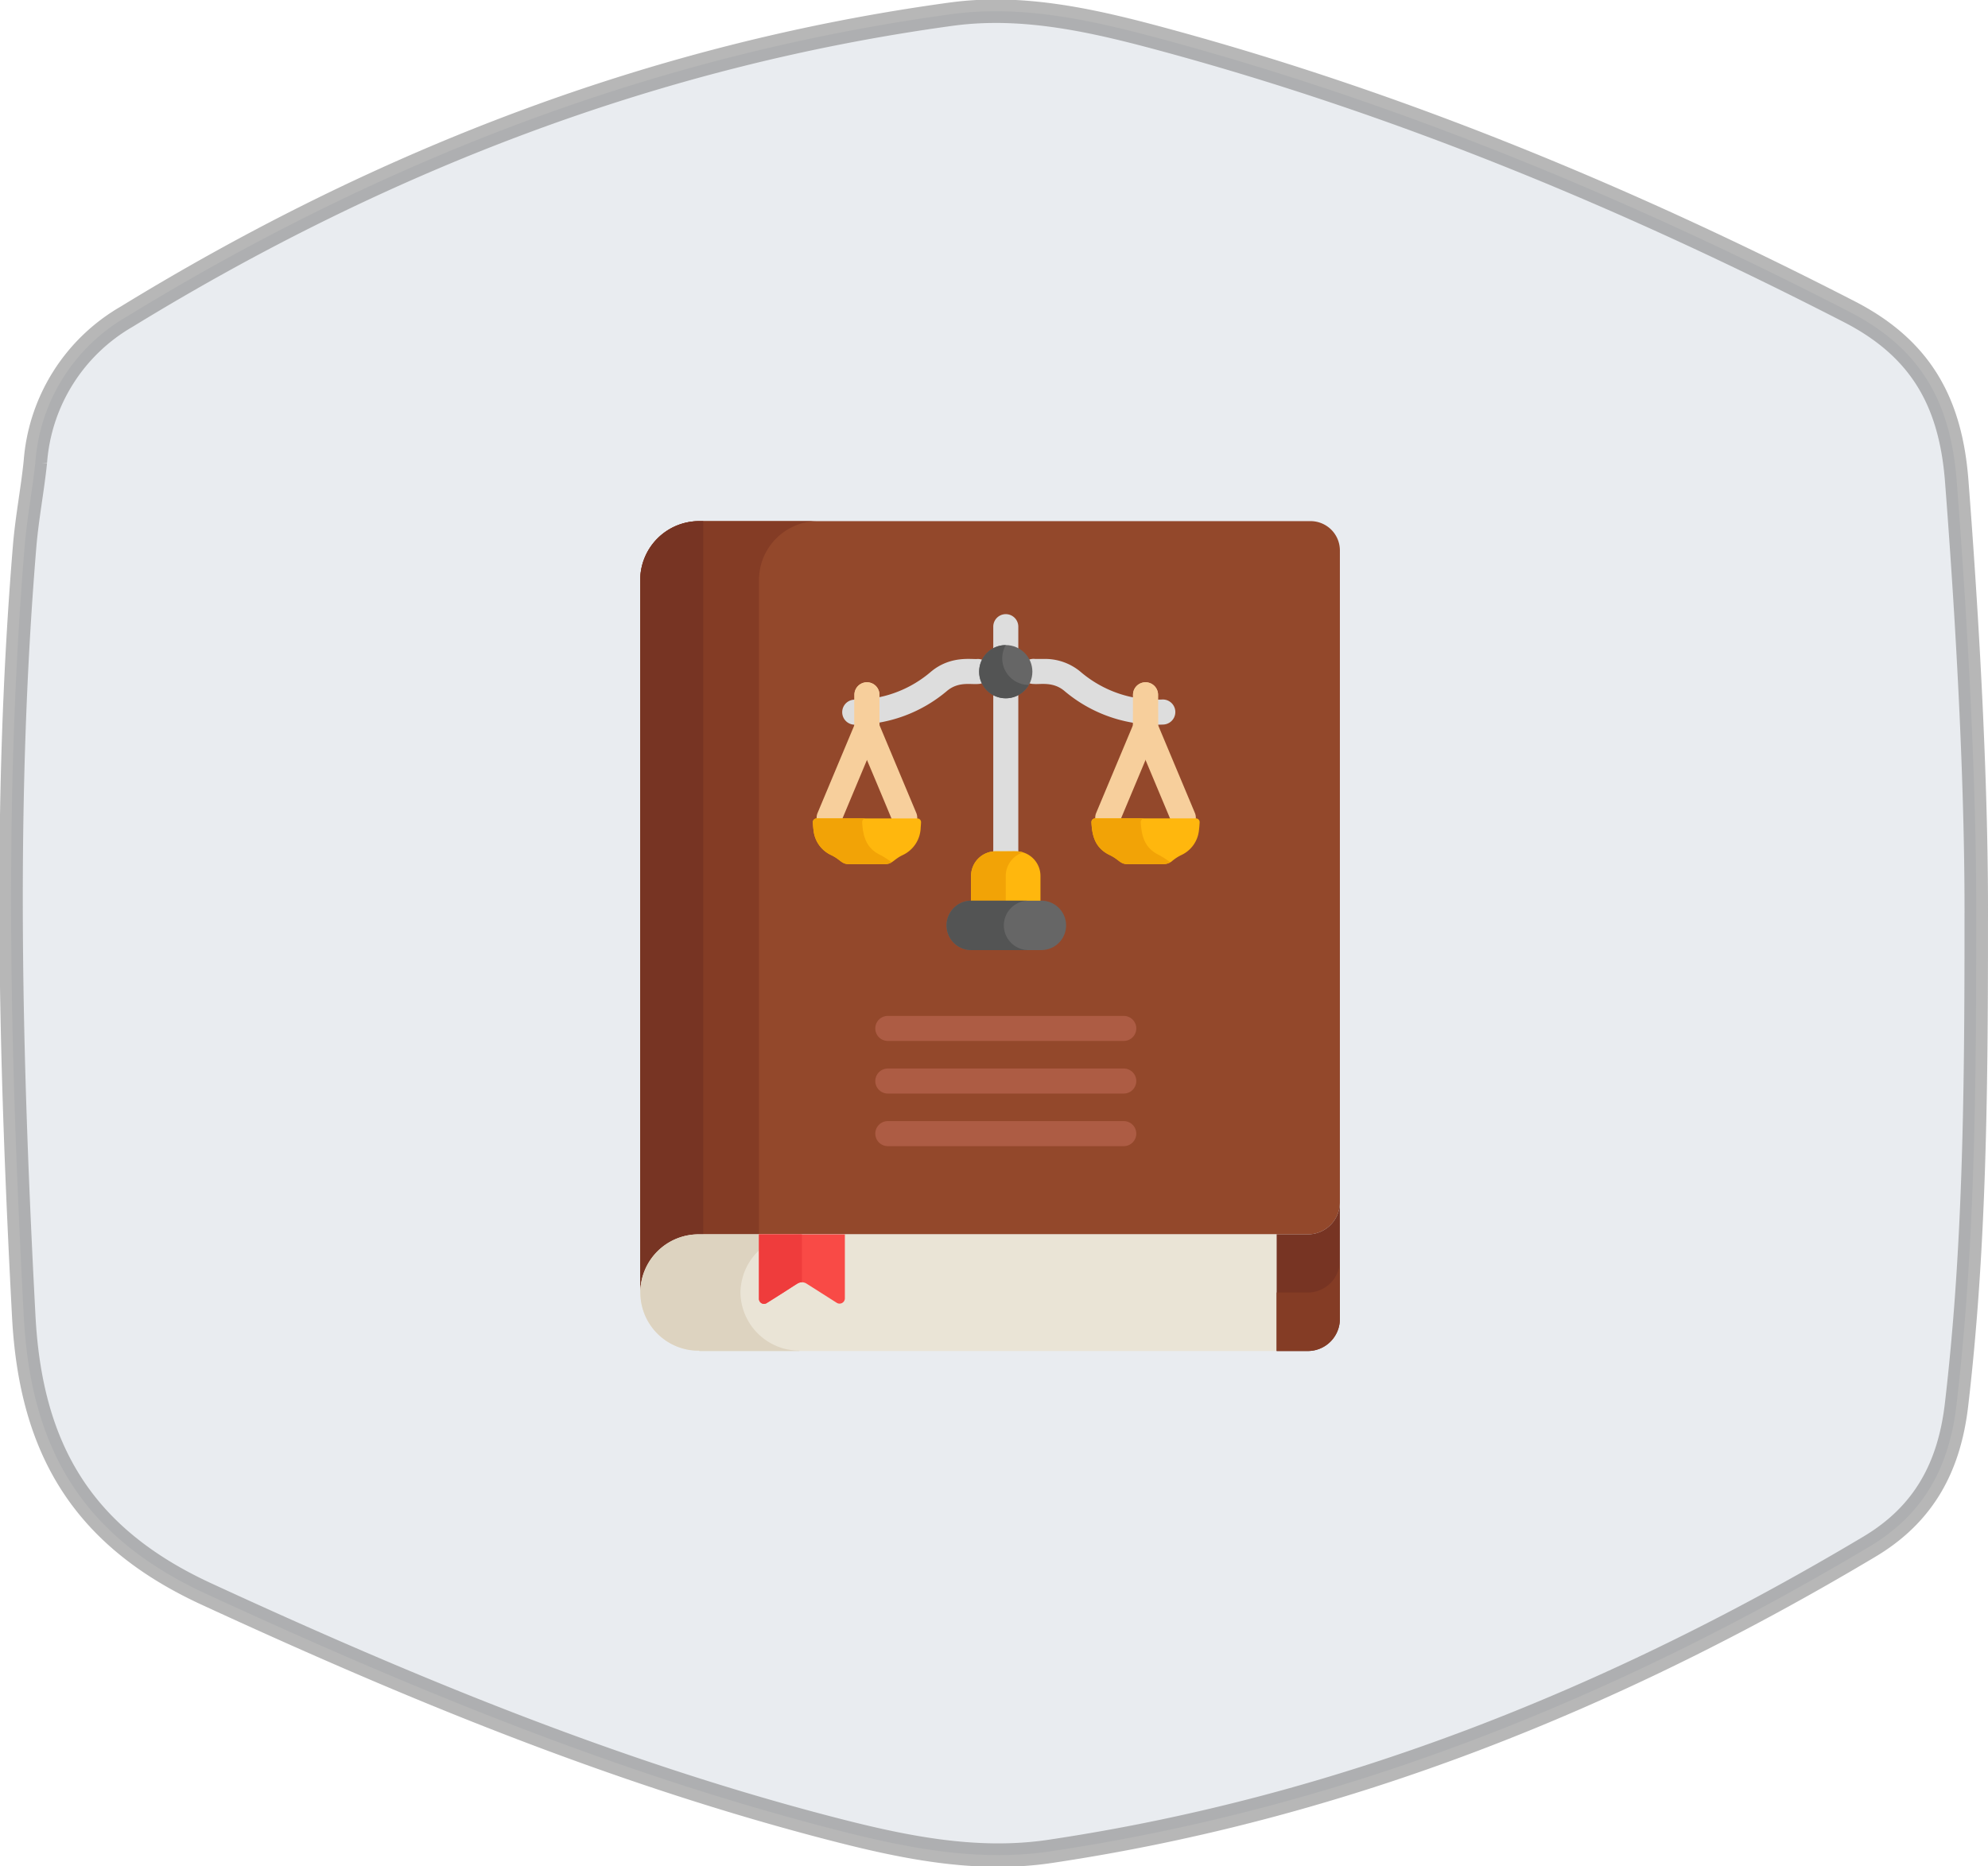 <svg xmlns="http://www.w3.org/2000/svg" width="254.048" height="238.542" viewBox="0 0 254.048 238.542">
  <g id="Group_549" data-name="Group 549" transform="translate(-255.588 -1318.43)">
    <path id="Path_2020" data-name="Path 2020" d="M285.617,523.924c.014,23.187-.273,42.452-2.522,61.653-.93,7.927-4.156,13.959-11.122,18.115-32.524,19.4-67.085,33.34-104.705,38.952-9.581,1.429-19.011-.577-28.268-2.987-27.564-7.175-53.7-17.988-79.544-29.907-15.882-7.324-22.459-18.57-23.35-35.521-1.728-32.847-2.6-65.637.119-98.452.3-3.582.994-7.131,1.366-10.71a23.446,23.446,0,0,1,11.685-18.59c32.536-19.929,67.429-33.466,105.336-38.652,9.366-1.281,18.551.9,27.584,3.355,30.379,8.268,59.228,20.291,87.208,34.676,9.3,4.784,12.958,11.763,13.72,21.643C284.671,487.585,285.688,507.678,285.617,523.924Z" transform="translate(222.516 912.418)" fill="#dce1e6" stroke="#898989" stroke-miterlimit="10" stroke-width="3" opacity="0.602"/>
    <g id="law-book" transform="translate(297.193 1385.038)">
      <path id="Path_2068" data-name="Path 2068" d="M47.748,0a7.536,7.536,0,0,0-7.536,7.454h0V98.592a7.538,7.538,0,0,1,7.537-7.432h77.778a4.093,4.093,0,0,0,4.093-4.093V3.747A3.747,3.747,0,0,0,125.871,0Z" fill="#93482b"/>
      <path id="Path_2069" data-name="Path 2069" d="M55.386,7.454h0A7.535,7.535,0,0,1,62.922,0H47.749a7.536,7.536,0,0,0-7.536,7.454h0V98.592a7.538,7.538,0,0,1,7.537-7.432h7.637Z" transform="translate(-0.001 0)" fill="#843c25"/>
      <path id="Path_2070" data-name="Path 2070" d="M48.265,0h-.516a7.536,7.536,0,0,0-7.536,7.454h0V98.592a7.538,7.538,0,0,1,7.537-7.432h.516Z" transform="translate(-0.001)" fill="#773423"/>
      <g id="Group_542" data-name="Group 542" transform="translate(66.022 17.602)">
        <path id="Path_2071" data-name="Path 2071" d="M280.682,89.082c-1.465-1.246-3.091-.82-3.954-.905a1.605,1.605,0,1,1,.171-3.2h1.284a7.059,7.059,0,0,1,4.572,1.667,14.834,14.834,0,0,0,10.415,3.519,1.6,1.6,0,0,1,.141,3.2A18.2,18.2,0,0,1,280.682,89.082Z" transform="translate(-252.272 -84.967)" fill="#ddd"/>
        <path id="Path_2072" data-name="Path 2072" d="M166.4,93.4a1.6,1.6,0,1,1,0-3.2,14.772,14.772,0,0,0,9.7-3.535c2.533-2.154,5.274-1.574,6.027-1.667a1.6,1.6,0,0,1,0,3.2c-.886.087-2.482-.346-3.953.9A18.2,18.2,0,0,1,166.4,93.4Z" transform="translate(-164.801 -84.984)" fill="#ddd"/>
      </g>
      <g id="Group_543" data-name="Group 543" transform="translate(62.752 20.594)">
        <path id="Path_2073" data-name="Path 2073" d="M322.463,118.33a1.6,1.6,0,0,1-1.476-2.22l4.706-11.23v-3.87a1.6,1.6,0,0,1,3.2,0c-.039,4.236.092,4.293-.124,4.811l-4.83,11.526A1.6,1.6,0,0,1,322.463,118.33Z" transform="translate(-285.261 -99.41)" fill="#f7cf9c"/>
        <path id="Path_2074" data-name="Path 2074" d="M349.12,117.349l-4.83-11.526c-.217-.518-.085-.565-.124-4.811a1.6,1.6,0,1,1,3.2,0v3.87l4.706,11.23a1.6,1.6,0,0,1-2.953,1.237Z" transform="translate(-303.734 -99.411)" fill="#f7cf9c"/>
        <path id="Path_2075" data-name="Path 2075" d="M150,118.211a1.6,1.6,0,0,1-.858-2.095l4.705-11.229v-3.87a1.6,1.6,0,1,1,3.2,0c-.039,4.236.092,4.292-.124,4.81L152.1,117.353A1.6,1.6,0,0,1,150,118.211Z" transform="translate(-149.018 -99.416)" fill="#f7cf9c"/>
        <path id="Path_2076" data-name="Path 2076" d="M177.286,117.353c-4.985-12.006-4.954-11.557-4.954-12.144v-4.192a1.6,1.6,0,0,1,3.2,0v3.87l4.705,11.229a1.6,1.6,0,0,1-2.953,1.237Z" transform="translate(-167.502 -99.416)" fill="#f7cf9c"/>
      </g>
      <g id="Group_544" data-name="Group 544" transform="translate(62.266 37.992)">
        <path id="Path_2077" data-name="Path 2077" d="M330.037,188.068a3.916,3.916,0,0,0,2.216-3.009c.086-.6.107-1.182.106-1.171a.482.482,0,0,0-.482-.5H319.014a.482.482,0,0,0-.483.5c.077,1.858.549,3.329,2.341,4.191,1.2.572,1.319,1.154,2.242,1.154h4.662a1.776,1.776,0,0,0,1.027-.355A5.449,5.449,0,0,1,330.037,188.068Z" transform="translate(-282.928 -183.388)" fill="#ffb70d"/>
        <path id="Path_2078" data-name="Path 2078" d="M158.18,188.068a3.988,3.988,0,0,0,2.275-3.5c.034-.346.049-.712.048-.676a.482.482,0,0,0-.482-.5H147.156a.486.486,0,0,0-.482.5,11.851,11.851,0,0,0,.127,1.3,3.916,3.916,0,0,0,2.214,2.889c1.2.571,1.317,1.154,2.242,1.154h4.662C156.85,189.232,156.993,188.627,158.18,188.068Z" transform="translate(-146.671 -183.388)" fill="#ffb70d"/>
      </g>
      <path id="Path_2079" data-name="Path 2079" d="M155.3,188.068c-1.741-.822-2.224-2.294-2.323-4.181a.482.482,0,0,1,.483-.5h-6.3a.486.486,0,0,0-.482.5,11.835,11.835,0,0,0,.127,1.3,3.915,3.915,0,0,0,2.214,2.889c1.2.572,1.315,1.154,2.242,1.154,4.419-.1,4.731.193,5.483-.223A9.336,9.336,0,0,0,155.3,188.068Z" transform="translate(-84.405 -145.396)" fill="#f2a306"/>
      <path id="Path_2080" data-name="Path 2080" d="M47.748,440.035a7.433,7.433,0,1,0,0,14.865v.044h73.791V440.035Z" transform="translate(0 -348.875)" fill="#eae4d6"/>
      <path id="Path_2081" data-name="Path 2081" d="M53.017,447.468a7.538,7.538,0,0,1,7.537-7.432H47.748a7.433,7.433,0,1,0,0,14.865v.043H60.554V454.9A7.538,7.538,0,0,1,53.017,447.468Z" transform="translate(0 -348.876)" fill="#ddd3c0"/>
      <path id="Path_2082" data-name="Path 2082" d="M436.776,424.373h-3.987v14.909h3.979a4.1,4.1,0,0,0,4.1-4.1v-14.9A4.093,4.093,0,0,1,436.776,424.373Z" transform="translate(-311.25 -333.213)" fill="#773423"/>
      <path id="Path_2083" data-name="Path 2083" d="M436.768,460.221h-3.979V467.7h3.979a4.1,4.1,0,0,0,4.1-4.1v-7.476A4.1,4.1,0,0,1,436.768,460.221Z" transform="translate(-311.25 -361.629)" fill="#843c25"/>
      <g id="Group_545" data-name="Group 545" transform="translate(70.249 63.238)">
        <path id="Path_2084" data-name="Path 2084" d="M216.956,308.455H186.806a1.6,1.6,0,1,1,0-3.2h30.151a1.6,1.6,0,1,1,0,3.2Z" transform="translate(-185.205 -305.253)" fill="#ad5c44"/>
        <path id="Path_2085" data-name="Path 2085" d="M216.956,340.906H186.806a1.6,1.6,0,1,1,0-3.2h30.151a1.6,1.6,0,1,1,0,3.2Z" transform="translate(-185.205 -330.981)" fill="#ad5c44"/>
        <path id="Path_2086" data-name="Path 2086" d="M216.956,373.357H186.806a1.6,1.6,0,1,1,0-3.2h30.151a1.6,1.6,0,1,1,0,3.2Z" transform="translate(-185.205 -356.71)" fill="#ad5c44"/>
      </g>
      <path id="Path_2087" data-name="Path 2087" d="M113.457,440.034v8.241a.642.642,0,0,0,.986.542l3.915-2.487a1.1,1.1,0,0,1,1.174,0l3.861,2.452a.678.678,0,0,0,1.041-.572v-8.176H113.457Z" transform="translate(-58.072 -348.875)" fill="#f94a46"/>
      <path id="Path_2088" data-name="Path 2088" d="M118.944,440.035h-5.488v8.241a.642.642,0,0,0,.986.542c4.013-2.481,3.942-2.658,4.5-2.658v-6.125Z" transform="translate(-58.071 -348.875)" fill="#ef3c3c"/>
      <path id="Path_2089" data-name="Path 2089" d="M259.575,89.29a1.6,1.6,0,0,1-1.6-1.6V58.98a1.6,1.6,0,1,1,3.2,0V87.69A1.6,1.6,0,0,1,259.575,89.29Z" transform="translate(-172.65 -45.492)" fill="#ddd"/>
      <circle id="Ellipse_26" data-name="Ellipse 26" cx="3.399" cy="3.399" r="3.399" transform="translate(83.525 15.843)" fill="#666"/>
      <path id="Path_2090" data-name="Path 2090" d="M252.676,76.487a3.4,3.4,0,1,0,2.94,5.093A3.4,3.4,0,0,1,252.676,76.487Z" transform="translate(-165.75 -60.642)" fill="#535454"/>
      <path id="Path_2091" data-name="Path 2091" d="M250,203.69h-2.558a3.157,3.157,0,0,0-3.157,3.157v3.6h8.872v-3.6A3.157,3.157,0,0,0,250,203.69Z" transform="translate(-161.8 -161.493)" fill="#ffb70d"/>
      <path id="Path_2092" data-name="Path 2092" d="M250.944,203.822c-.749-.233-1.145-.105-3.5-.142a3.157,3.157,0,0,0-3.157,3.157v3.6h4.436v-3.6A3.158,3.158,0,0,1,250.944,203.822Z" transform="translate(-161.801 -161.482)" fill="#f2a306"/>
      <path id="Path_2093" data-name="Path 2093" d="M244.44,237.323h0a3.157,3.157,0,0,0-3.157-3.157h-8.961a3.157,3.157,0,0,0-3.157,3.157h0a3.157,3.157,0,0,0,3.157,3.157h8.961A3.157,3.157,0,0,0,244.44,237.323Z" transform="translate(-149.809 -185.655)" fill="#666"/>
      <path id="Path_2094" data-name="Path 2094" d="M236.487,237.323a3.157,3.157,0,0,1,3.157-3.157h-7.322a3.157,3.157,0,1,0,0,6.314h7.322A3.157,3.157,0,0,1,236.487,237.323Z" transform="translate(-149.809 -185.655)" fill="#535454"/>
      <path id="Path_2095" data-name="Path 2095" d="M327.177,188.077c-1.741-.835-2.239-2.248-2.341-4.191a.482.482,0,0,1,.483-.5h-6.3a.482.482,0,0,0-.483.5c.092,1.762.463,3.29,2.341,4.191,1.2.572,1.321,1.154,2.242,1.154,4.419-.1,4.731.193,5.483-.223A9.439,9.439,0,0,0,327.177,188.077Z" transform="translate(-220.662 -145.396)" fill="#f2a306"/>
    </g>
  </g>
</svg>

